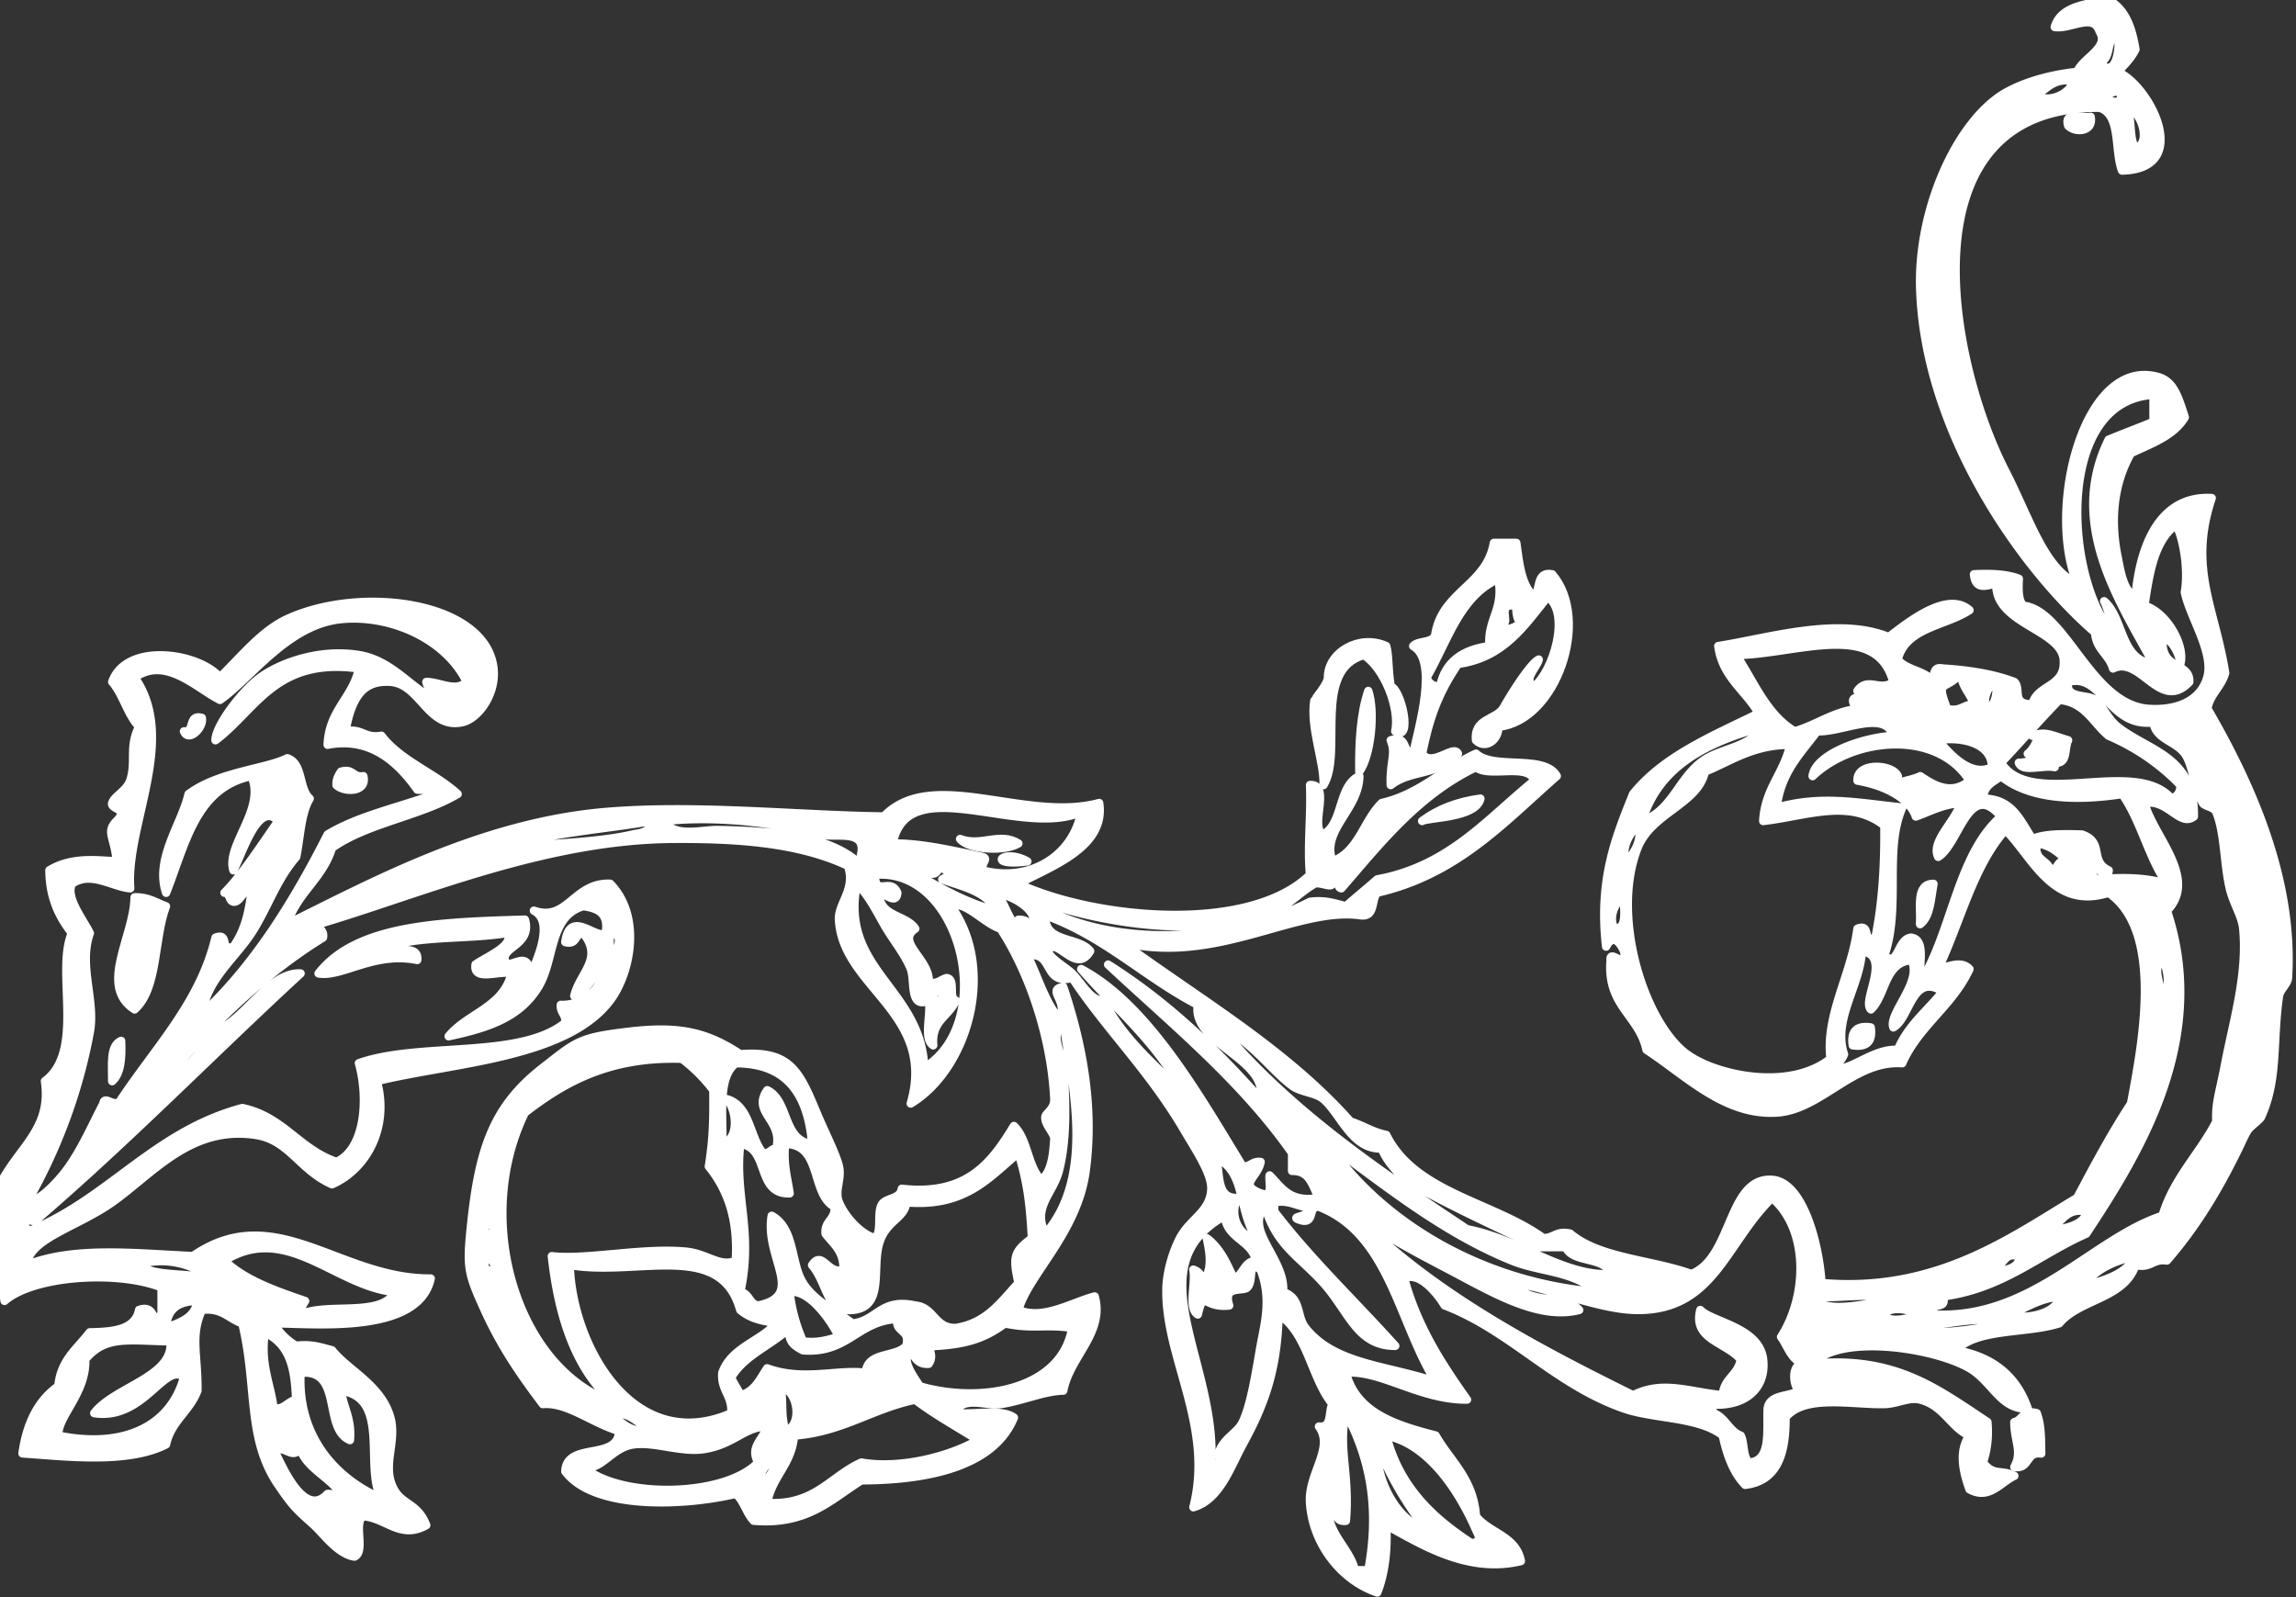 <svg viewBox="0 0 276 192" xmlns="http://www.w3.org/2000/svg" xml:space="preserve" style="fill-rule:evenodd;clip-rule:evenodd;stroke-linejoin:round;stroke-miterlimit:2"><rect x="0" y="0" width="276" height="192" fill="#333333" stroke="none"/><path d="M242.14 176.358c1.91.292 1.326-1.91 3.236-1.618-.023-2.663-.11-3.658-.539-4.854-1.721-.462-1.668.849-2.697 1.079-.02 2.278 1.04 3.483 0 5.393ZM13.482 129.979c1.051-.927 1.163-2.792 1.079-4.854-1.381.597-1.059 2.896-1.079 4.854Zm209.238-4.314c1.688.25 2.407-.469 2.157-2.157-1.69-.25-2.41.469-2.16 2.157h.003Zm-206.541-4.314c2.857-2.535 2.288-8.498 3.775-12.403-1.199-.419-2.103-1.133-3.775-1.079-.064 4.728-4.374 10.69 0 13.482Zm214.631-10.247c1.235-.922 1.275-3.039 1.617-4.854-2.17-.008-1.5 2.816-1.62 4.854h.003Zm-107.31-7.549c-2.86-1.652-5.18.672 0 0Zm-1.08-2.158c-2.279-1.411-4.474.445-7.011-.54 1.07 1.31 5.34 1.535 7.01.54h.001Zm-78.738-8.089c-1.299.221-1.172-.985-2.696-.54-.286.434-.563.875-.54 1.618.822.831 3.698.961 3.236-1.078Zm115.408 1.079c2.405-3.822-1.406-13.85 4.854-15.64 2.434 1.528 4.385 6.391 3.774 9.168 2.147 1.351.726-5.053-.539-5.393-.373-2.313-.204-3.563-.539-4.854-3.191-1.463-7.019.729-7.011 3.774.002.791-1.613 2.671-1.618 2.697-.57 3.31 1.23 7.554 1.09 10.239l-.011.009Z" style="fill:#fff;stroke:#fff;stroke-width:1px"/><path d="M163.4 92.769c1.411-1.95 1.917-7.259 1.079-9.707-.91 2.68-1.12 6.07-1.08 9.711l.001-.004Zm79.28-1.079c.401 1.216 3.024.21 4.314.539-.51-2.111-2.72-.458-4.31-.539h-.004Z" style="fill:#fff;stroke:#fff;stroke-width:1px"/><path d="M246.99 91.69c1.636.198 1.119-1.757 1.617-2.696-2.136-.627-2.65-1.11-4.314-.54 1.461-.501-.068 1.955-.539 2.157 1.43 0 3.17-.31 3.23 1.072l.006.007ZM22.111 87.918c.542 1.356 2.385-.429 2.157-1.617-1.733-.48-.739 1.78-2.157 1.62v-.003Zm229.199-73.88c-1.019.239-3.25-.733-2.696 1.079.81.85 3.07.78 2.7-1.08l-.004.001Z" style="fill:#fff;stroke:#fff;stroke-width:1px"/><path d="M265.33 85.218c.355-1.802 1.678-2.638 2.157-4.314-1.248-7.871-4.455-12.563-1.618-21.032-7.073-.384-8.778 7.348-9.167 11.864-1.481-.612-1.829-3.252-2.157-4.854-.796-3.877-.66-8.43 1.617-12.403 2.438-1.157 5.122-2.068 6.472-4.314-.817-2.538-1.351-4.33-3.235-4.854-8.911-2.474-13.436 15.881-9.707 24.808-3.927-1.646-5.783-7.965-8.629-13.482-6.873-13.327-12.577-43.797 11.325-43.682 2.614.801 1.765 5.066 2.696 7.55 8.609-.187 3.266-10.3-.539-11.864.81-.808 1.613-1.622 2.157-2.696-.429-2.628-1.231-4.882-3.236-5.933-2.753.482-5.725.747-6.471 3.236 1.962.295 4.647-1.779 5.393.539 1.272 1.941-2.016 3.154-2.696 4.854-3.592.361-7.434 1.519-9.707 3.235-5.343 4.033-9.399 13.82-9.168 22.65.453 17.298 12.098 33.802 21.032 41.524.118 2.039 1.695 2.619 2.157 4.314 3.289-1.644 5.667 5.32 9.167 1.618.104-2.386-3.247-1.384-3.235-4.854.624-1.106 2.148 1.403 2.157 2.696.617-2.249-1.661-6.239-4.314-7.011.58-3.914 1.178-7.811 3.775-9.707.716.975 1.606 5.012 1.078 8.089.607 3.005 3.561 7.269 2.696 10.246-.904 3.12-4.111 3.964-7.011 3.775-6.954-.453-9.948-11.841-15.1-12.403-.621-.638-.61-1.906-.539-3.236-1.419-.558-3.31-.645-5.394-.539.187 1.904 1.416 1.395 2.697 1.079-.31 4.844 7.779 5.543 8.089 9.168.289 3.39-3.196 2.933-3.775 5.393-2.616.002-1.29-1.889-2.157-2.696-2.47-.945-5.412-1.419-8.628-1.618-1.151-.252-1.027.771-1.079 1.618-.964-1.373-3.291-1.383-4.313-2.696.988-3.865 5.696-4.011 8.628-5.933-2.697-2.4-7.541 1.592-9.707 3.235-6.022-2.494-14.502.134-20.492 1.079.521 3.793 3.3 5.328 4.854 8.089-5.538 2.731-11.417 5.122-15.101 9.708-2.054 5.136-4.164 10.216-3.235 18.335.747-1.45 1.528-.793 2.157.54.474 2.512-1.778-.364-1.618 1.079-.474 5.506 3.424 6.642 4.314 10.786 4.85 3.184 9.397 7.907 15.639 7.55 5.334-.306 9.293-6.352 15.101-5.932 1.98-4.49 6.049-6.894 8.089-11.325-1.02-1.07-2.548-.262-3.774 0 2.672-5.596 4.195-12.343 8.089-16.718 3.205 3.129 5.7 9.702 12.403 7.55 6.639 4.596 4.099 17.923 2.696 25.346-2.352 3.581-4.415 7.449-6.471 11.325-8.02 4.803-16.97 11.446-30.74 10.235-.226-4.214-2.089-12.147-5.933-12.403-5.346-.357-4.723 9.407-9.707 11.325-4.748-1.723-11.064-1.878-14.561-4.854-1.647-.39-1.965.551-3.235.54-6.053-4.374-15.425-5.428-18.875-12.404-1.65-.327-2.81-1.145-4.314-1.618-7.687-8.672-18.062-14.655-27.503-21.571 11.269 2.831 20.857-4.208 28.582-3.236 1.996.378 1.346-1.891 2.157-2.696 9.647-2.217 15.251-8.478 21.571-14.021-1.489-2.645-7.566-.703-9.707-2.697-3.947 1.806-6.652 4.853-11.325 5.933-2.189 2.125-2.772 5.856-5.932 7.011-1.396-3.744 3.175-6.166 3.235-10.247-2.586 1.189-1.897 5.652-4.313 7.011-1.806-.712 1.029-6.063-1.618-5.932.163 3.397-.332 7.575 0 10.786-7.335 7.165-25.968 5.333-35.054 1.079 4.07-2.161 10.513-4.424 9.707-9.707-8.805 2.393-20.091-4.389-25.885 1.618-10.441-.138-22.554-1.458-33.436-.539-14.914 1.259-28.166 8.495-38.289 13.482 1.144-3.71 4.255-5.453 5.393-9.168 4.205-2.985 10.575-3.806 15.1-6.471-2.82-2.573-6.828-3.958-9.168-7.011-2 .383-2.314-.921-4.314-.539.816-4.648 2.488-6.119 5.393-5.932 3.616.232 4.506 5.725 8.628 4.854 1.942-.41 4.113-3.398 3.775-6.472-.876-7.961-15.816-10.076-24.807-5.933-3.004 1.386-5.359 4.325-8.089 7.011-2.579-3.005-11.259-4.239-12.943.54 1.329 1.547 1.833 3.919 3.236 5.393-1.268 2.387-.305 4.213-1.079 6.471-.426 1.245-1.905 1.861-2.157 2.697-.238.79 2.08.617.54 2.157-1.351 1.351-.243 1.916 0 4.854-2.204-.087-5.361-.594-8.089 1.078.034 3.382 1.197 5.634 2.696 7.55-1.991 4.613 1.645 14.19-3.235 17.796.849 5.698-3.055 7.852-5.395 12.402.423 6.434-.112 9.298.54 14.021 3.485-3.067 13.642-3.712 18.875-1.618v3.235c-1.392 1.44-.568-1.241-2.697-.539-.469 2.407-3.106 2.646-5.932 2.696-1.473 1.942-3.497 3.334-3.775 6.472-2.425 1.709-3.808 4.461-4.314 8.089 5.205.345 12.621 1.279 17.257-1.079.611-2.804 2.84-3.992 3.775-6.472.051-4.299-.895-6.536.54-9.707 2.447-.29 3.23 1.084 4.854 1.618 1.835 7.697.507 13.83 4.314 19.415 1.803 2.645 2.152 2.907 4.314 4.854 1.073.966 2.824 3.473 4.854 3.775 1.376-.602-.216-4.171 1.079-4.854 2.734.226 4.458 2.82 7.55 1.079-1.194-3.074-3.435-2.253-4.314-5.393-.662-2.363.715-4.974 0-7.55-1.083-3.901-5.104-5.679-7.011-8.089-1.292-.326-2.46-.775-4.314-.539a7.597 7.597 0 0 1-2.696-2.697c5.013.014 17.394 1.349 18.875-5.393-10.982.085-18.682-9.526-28.582-2.696-7.065-.329-14.35-1.163-19.954 1.078.176-3.157 5.975-4.535 10.246-7.55 4.926-3.477 9.438-9.274 17.257-8.089 4.027.61 5.246 4.211 9.168 5.932 4.061-1.767 6.931-6.735 5.393-12.403 9.097-2.236 22.798-2.741 28.043-9.707 2.451-3.256 3.843-10.093 0-14.021-4.406-.181-5.133 4.652-9.168 3.236 2.738 1.433.045 6.736-1.079 9.167-1.272-.148.05-2.009.54-2.157-.373-1.69-1.438-.703-2.697-.539-1.436-2.105 3.106-2.063 2.157-5.393-10.12.306-20.253.599-24.807 6.472 2.824.478 6.67-2.67 11.864-1.618.209-2.187-3.361-.594-4.854-1.079 3.96-1.972 10.539-1.326 15.639-2.157 1.058 1.444-2.507 2.865-3.775 3.775-.329 2.127 2.961.634 4.314 1.079-.968 4.065-5.285 4.782-7.55 7.55 4.957-1.043 8.598-2.341 10.786-5.932 2-3.282 1.246-8.477 5.393-9.707 1.737.241 3.131.823 2.696 3.236-1.124.882-4.288-2.996-4.854 1.079 1.472.393 1.086-1.072 2.157-1.079 2.479 3.08-.402 4.75-1.079 7.55 1.473-.685 2.15-2.164 3.236-3.236.736 1.655-1.977 4.48-4.854 4.314-.068.967.66 1.138.539 2.157-5.47 4.417-17.499 2.275-24.807 4.854 1.234 4.427.67 10.385-2.697 11.864-4.449-1.483-6.409-5.455-11.325-6.472-10.917 2.925-16.332 11.352-26.425 15.1 1.07-1.244-.135-.599-.539-1.618.355-1.615 1.153.516 2.157 0 11.036-9.458 21.155-19.831 31.818-29.661-3.779-.178-6.498 5.362-10.247 7.011-2.506 3.965-6.311 6.632-9.707 9.707 6.811-7.75 13.652-15.469 22.65-21.032.152-.871-.51-.928-.54-1.618 12.089-3.547 27.136-10.143 42.606-10.246 7.571-.05 15.051.418 21.032 3.236.991 2.818-1.181 4.51-1.079 6.471.429 8.193 11.794 11.23 8.628 22.111 6.857-4.125 10.349-16.12 4.854-23.729 1.568-.827 3.982 2.114 5.932 2.696 3.405 5.187 6.122 13.03 6.472 20.493.057 1.22-1.05 1.703-1.079 2.157-.062.997 1.139 1.938 1.079 2.697-.127 1.599-.266 3.992-1.618 4.854-1.586-1.649-1.577-4.895-3.235-6.472-2.657 4.354-5.594 8.428-13.482 7.55-.15 1.108-1.44 1.076-2.157 1.618-1.013.785-.065 3.53-1.079 4.314-1.698-.476-3.571-2.523-4.314-4.314-.575-1.385.353-2.772 0-4.314-.333-1.453-1.82-4.358-2.696-6.471-2.101-5.065-3.237-7.471-9.168-7.011-4.061-2.674-7.354-3.428-13.482-2.696-5.912.706-6.187 1.152-10.247 4.314-5.875 4.577-7.647 9.525-8.628 18.875-.544 5.189-.387 5.832 1.618 10.247 2.163 4.763 4.679 8.229 7.011 11.325 2.892-.273 5.9 2.278 9.168 3.236-.115 3.66-6.333 1.217-6.472 4.854 3.416 4.583 14.094 4.206 20.493 2.697.985.812 1.269 2.326 2.157 3.235 6.47.538 9.28-2.584 12.943-4.854 7.163-.031 15.792-1.32 18.336-7.55-1.455-1.062-4.712-.321-7.011-.54.759-2.167 3.65-.832 5.393-1.079 2.583-.365 5.272-1.588 7.55-1.618.772-4.084 5-6.971 3.775-11.325-2.675.686-6.253 2.923-9.168 1.618 1.204-4.263 7.094-9.274 8.089-16.718 1.061-7.929-.478-15.521-2.696-22.111-2.12.339.812 1.832-.54 3.775-1.705-2.07-2.508-5.042-3.775-7.55 3.28-.583 1.8 3.593 5.393 2.696 4.083 6.173 9.277 11.146 13.481 18.336 1.382 2.362 3.29 5.164 3.236 7.011-.08 2.744-2.544 3.587-3.775 5.932-.903 1.722-1.562 4.123-1.617 5.932-.257 8.356 5.763 16.541 3.235 26.425 3.163-.913 4.442-4.819 5.932-7.55 2.365-4.335 4.161-8.579 4.314-15.64 3.508 2.245 3.904 7.601 6.472 10.786-.498.94.019 2.895-1.618 2.697 1.885 2.595-1.308 5.623-1.078 9.167.324 5.019 3.816 9.355 8.089 10.786.858-2.198 1.239-4.873 1.079-8.089 4.254 2.326 9.827 5.843 16.179 4.314-.56-3.036-3.83-3.361-5.394-5.393-.322-4.531-3.094-6.613-4.854-9.707-4.854-1.258-9.513-2.711-10.785-7.55 4.194-.349 8.893 3.279 14.561 3.236-3.057-4.313-5.97-8.771-7.55-14.561 1.737-.921 3.897 1.654 4.854 3.235 7.93 3.024 13.201 9.488 21.571 12.404 3.586 1.25 9.027.973 11.864 3.236.514 2.362 1.271 4.481 2.696 5.932 3.86-.454 4.891-3.738 4.854-8.089 2.242-2.831 8.007-1.534 11.864-1.618 1.619-.035 2.939-.886 4.314-.539 2.871.724 3.804 3.491 5.932 4.314-1.261 1.765-.846 4.143 0 6.471 2.337 1.3 3.65-.789 5.393-1.618-1.495-.796-2.521.083-3.774-1.618.453-1.344.706-2.889.539-4.854-6.091-4.034-11.125-7.952-21.032-7.011 3.4-3.671 14.687-1.899 18.875.54 2.753 1.603 3.727 5.01 7.011 4.854-1.334-3.879-4.189-6.236-8.628-7.011 2.533-2.68 8.449-1.977 12.403-3.236 2.455-2.938 7.837-2.948 9.168-7.011 1.87.433 2.072-.803 3.774-.539 3.426-3.93 6.113-8.319 8.629-13.482.359-.737.664-1.479 1.078-2.157.287-.47 1.461-1.273 1.618-1.618 2.083-4.559 1.351-8.976 2.157-14.561.106-.74 1.033-1.415 1.078-2.157.74-11.803-4.42-23.327-9.68-32.356l-.027.011Zm-17.26 70.108c-.554-1.812 1.677-.839 2.696-1.079 1.315-1.74 3.418-2.694 5.933-3.235-1.45 2.864-5.42 3.209-8.63 4.314h.001ZM118.1 104.633c-.213-.928.8-1.382 0-1.618-3.843-.821-7.445-1.647-10.786-1.618 1.718-8.907 15.383-.609 22.65-3.775-.93 5.118-6.02 8.544-11.86 7.011h-.004Zm25.89 16.179c-.756 4.69 8.522 6.459 7.55 11.325-5.4-6.104-11.277-11.732-18.335-16.179 7.716 7.204 15.958 13.882 22.111 22.65v2.157c2.209-.052 2.449 1.865 3.235 3.236-3.534.659-4.485-1.267-5.932-2.697-.123.956.543 2.701-1.079 2.157-2.742-1.089-.409-1.792 0-3.775-1.02-.121-1.189.608-2.157.539-5.307-8.715-11.427-19.49-19.414-23.729 4.263 4.904 9.317 9.019 12.403 15.1-3.474-3.537-7.347-6.674-9.707-11.325-1.538.113-2.529-1.962-3.775-3.236-.85-.868-4.354-2.745-2.157-3.236 1.498.577 2.983 2.741 4.314.54-1.418-1.818-5.573-.898-5.393-4.314 7.15 2.576 11.95 7.474 18.35 10.787h-.014Zm8.09-10.786c2.52-.837 4.181-2.807 5.932-3.775.72-.398 3.184 1.205 1.618-1.079 2.318-.255.689 1.451 1.617 1.618 4.75-5.497 9.258-11.235 16.179-14.561 1.562 1.314 6.344-.591 7.011 1.618-5.668 4.579-10.219 10.274-18.875 11.864-1.242 1.095-2.532 2.142-3.774 3.236-1.292-.326-2.461-.775-4.314-.539-10.297 5.292-25.923 5.799-35.054-1.079 8.45 3.598 21.15 5.519 29.65 2.697h.01Zm-32.36-2.696c2.181.353 5.557 2.331 4.314 4.314-.221-.678-.696-1.102-1.618-1.079.236.596 2.381 2.798 1.079 1.618-2.22-.647-2.39-3.353-3.77-4.853h-.005Zm56.63 40.446c-10.793-7.183-21.51-14.443-29.661-24.268 3.602 1.449 6.017 5.062 8.629 7.011 1.062.793 2.841.814 3.775 1.618 2.127 1.831 3.414 6.082 7.01 5.932.593 1.564 1.724 2.591 2.697 3.775 5.154 2.935 10.703 5.475 16.178 8.089h3.236c.886 1.99 4.723 1.029 5.393 3.235-5.71.297-11.17-4.3-17.27-5.392h.013Zm-16.18 32.357c.498.94-.019 2.895 1.618 2.696.491-5.646-1.001-8.871 0-12.943 2.922 5.495 4.085 11.429 2.696 18.875h-1.618c-.59-2.836-4.42-5.283-2.7-8.628h.004Zm6.47-7.55c5.296 1.051 8.973 7.132 10.785 11.325.198.458.934 1.433-.539 1.618-4.68-3.049-8.67-6.782-10.24-12.943h-.006Zm-1.08 1.079c1.542 3.851 3.563 7.222 5.933 10.246-3.89-1.147-6.31-6.622-5.93-10.246h-.003Zm-126.19 5.932c-2.766 2.99-5.379-3.15-6.471-5.393 1.696-.27 2.108 1.176 3.236 0 .712 2.713 5.466 4.228 4.854 6.471-.222-.678-.697-1.102-1.619-1.078Zm56.086-7.011c5.841-.451 9.349-3.234 14.561-4.314 2.338 1.796 5.021 3.247 7.55 4.854-3.483 2.012-9.403 3.505-14.021 2.696-3.732 1.661-5.588 5.198-11.325 4.854.577-3.192 2.941-4.603 3.229-8.09h.006Zm-59.322-7.55c5.161-.487 2.636 6.712 5.932 8.089.226-2.563-.785-3.89-1.079-5.932 6.024.825 2.755 9.212 4.854 12.943-5.884-2.563-10.105-7.816-9.707-15.1Zm33.975 11.325c2.105.536 3.375-2.289 5.932-2.696 2.594-.414 5.807.988 8.628.539 3.587-.571 4.875-2.737 7.55-2.696-.567 1.698-2.11 2.417-1.079 4.314-3.969 4.154-16.519 4.416-21.031.539Zm90.603 0c.081 1.339-.278 2.238-1.078 2.696-.08-1.337-.1-2.617 1.08-2.696h-.002Zm-67.414-1.079c-.198 1.6-.935 2.66-2.157 3.236.198-1.6.935-2.661 2.157-3.236Zm53.924-29.121c.271 2.784 3.217 2.895 3.774 5.393-1.516.102-1.476 1.76-2.696 2.157-.834-1.862-1.68-3.714-3.235-4.854.445 2.05.694 3.863-.54 5.393.029-.928-.415-1.382-1.078-1.618.338 1.639-.69 4.645.539 5.393.774-3.16.604-.726 3.775-1.079-.808-2.496 1.603-1.643 2.157-2.157.855-.793-.049-3.426 1.617-2.157 1.373 3.52.479 6.499 0 9.168-.554 3.089-1.108 6.924-2.157 9.167-.556 1.19-2.062 1.854-2.696 3.236-.471 1.026.82 2.243-1.078 1.618.62-12.181-9.19-23.585 1.62-29.66h-.002Zm49.08 21.571c-15.771-7.777-30.959-16.139-40.446-30.2 3.067 1.397 4.371 5.855 7.55 8.628 2.44 2.129 6.97 4.462 10.786 6.472 5.284 2.782 10.768 6.091 15.639 4.854-1.652-1.943-6.6-.591-7.55-3.236 5.165.986 10.304 3.213 14.561 3.236 9.21.05 10.617-8.105 16.179-13.482 4.39 3.767 4.312 11.665 1.079 16.718.83 1.147 1.202 2.752 2.696 3.235-1.479.011-1.281 2.544-.539 3.236-1.211.767-3.554.401-3.775 2.157-.108 2.768.466 6.218-2.157 6.471-.894-.545-.586-2.29-1.078-3.235-1.42-.558-1.816-2.139-3.236-2.697-.391-1.227-3.732.497-3.235-1.618 5.869 1.811 9.65-.69 9.168-4.854-.447-3.857-6.143-4.462-7.55-5.932-.905 3.536 2.948 3.796 4.854 5.932-.268 1.89-2.034 2.281-2.157 4.314-4.1-.393-7.2-1.802-10.77.001h-.019Zm-24.27-17.796c-5.6-1.411-7.869-6.152-11.864-9.168 4.67 2.339 7.44 6.58 11.86 9.168h.004Zm-12.4-12.404c6.779 4.909 13.714 10.612 22.11 14.021 3.452 1.402 7.25 1.157 10.246 3.775-13.53-1.124-25.65-8.09-32.36-17.796h.004ZM7.012 172.583c-.153-2.266 3.398-5.131 3.236-9.168 2.422-2.894 5.047-2.256 10.246-2.157.424 4.27-6.728 5.444-9.167 8.628 5.973.914 8.53-6.312 10.786-4.314-1.654 5.995-7.376 8.595-15.101 7.011Zm66.332-2.697c2.542-.205 3.382 1.292 4.854 2.157-2.59.253-3.541-1.133-4.854-2.157Zm20.492-3.235c2.192.582 2.681 4.771.54 5.393-.577-2.607-.169-2.992-.54-5.393ZM68.49 152.09c8.303 1.376 18.16-3.051 20.493 5.393 1.508 1.255 3.042 1.286 4.314 1.618-1.945 2.189-5.386 2.883-6.472 5.932-.167 2.145 1.246 2.709 1.079 4.854-11.778 5.135-19.141-8.144-19.414-17.797Zm-36.671 8.089c3.226 1.519 3.635 4.635 3.775 8.089-1.027.231-1.355 1.162-2.696 1.079-.384-3.032-1.62-5.211-1.079-9.168Zm39.907 7.55c-10.114-5.208-14.654-21.646-8.629-33.975 4.768-3.681 10.156-6.742 18.875-6.471a19.178 19.178 0 0 1 3.775 3.775c.054 4.304-.092 6.271-.539 9.167 2.164 2.69 3.557 6.151 3.236 11.325-1.826.867-3.435-.833-5.932-1.079-5.247-.515-12.086 1.03-16.179.54.768 6.962 2.655 12.804 6.471 16.718h-1.078Zm16.178-2.157c1.611-2.703 4.801-3.828 7.011-5.932-.256 1.694.672 2.204 1.618 2.696 5.433.399 6.53-3.537 11.325-3.775-.261 1.699 1.655 1.221 1.079 3.236-1.247 1.45-4.739.654-4.854 3.235-3.412-.447-7.516 1.045-11.864-.539-.872 1.285-1.484 2.831-3.236 3.236-.289-.798-.806-1.359-1.087-2.157h.008Zm22.647 1.079c-.525-.949-2.469-3.235-1.079-4.314.469.79.808 1.709 2.157 1.618.931-1.372-.821-2.091 1.079-2.157 3.223-.23 5.509-.781 8.089-2.697 3.366.709 4.946.053 8.089.54-1.23 7.334-10.81 9.19-18.34 7.01h.005Zm-46.375-2.697c2.144.373 2.662 2.372 4.314 3.236-2.033-.483-3.542-1.491-4.314-3.236Zm88.985-18.335v-1.079c1.751-.312 2.509.367 3.775.539.961 1.45-2.376 1.042-.54 1.618 1.733.474.739-1.778 2.157-1.618 8.424 3.262 9.55 13.82 14.021 21.032-5.926-1.999-12.17-2.078-15.639-6.471-1.135-1.437-.449-3.569-2.696-4.314.325-3.97-4.783-7.483-2.157-10.247 1.363 4.686 4.149 5.98 7.011 9.168 3.085 3.439 4.025 7.57 8.628 7.55-4.85-5.397-10.12-10.373-14.56-16.178Zm-112.71 19.414c-3.31-.638-1.351-2.597 0 0Zm18.875-10.786c.922 2.325 3.752 5.581 3.236 7.55-.922-2.325-4.062-5.271-3.236-7.55Zm35.593 1.079c2.164-.388 4.782 3.012 5.932 5.393-1.292.326-2.46.775-4.314.539a20.15 20.15 0 0 1-1.622-5.932h.004Zm127.81 4.853c-3.45.623-1.18-1.647 0 0Zm2.7-.539c5.444.663 12.37-1.971 15.101-.54-3.85 1.071-11.08 1.638-15.1.54h-.001Zm-201.69-3.236c-.288 2.049-2.102 2.572-3.775 3.236.094-2.243 1.432-3.242 3.775-3.236Zm72.803-2.157c-1.525-2.352-.95-6.54-3.775-8.089-.872 5.127 4.205 9.557-1.618 10.786-1.1-.158-1.058-1.459-2.157-1.618 1.59-7.303-.748-11.611 0-17.796 3.573.382 1.837 6.072 5.932 5.932-.266-1.891-.804-3.51-.539-5.932 4.485.009 3.034 5.954 5.932 7.55.141 1.579-1.219 1.657-1.079 3.236.931 1.226 2.231 2.083 2.157 4.314-1.864.735-2.542-2.423-3.775-.54 1.954 2.354 1.632 5.684 4.854 5.393 3.917-.354 2.268-4.952 3.236-8.089.829-2.688 3.071-2.928 3.236-4.854 7.083.611 9.945-2.998 13.482-5.932 1.164 3.759 1.406 6.5 1.618 10.247-2.217 1.679-2.29 2.229-1.618 5.393-2.089 2.225-3.799 4.83-7.55 5.393-2.568.052-2.558-2.475-4.854-2.697-4.159-.923-4.612 1.86-7.55 2.157-1.96-1.508-4.466-2.568-5.948-4.854h.016Zm123.5 4.315c-4.04.645-1.74-1.651 0 0Zm4.31 0c-.783-.295-2.787.63-2.696-.54.79.295 2.79-.63 2.7.54h-.004Zm6.47-.54c-6.05 2.223-5.19-2.254 0 0Zm16.72-2.157c-.147 2.208-4.652 2.873-5.933 2.157 1.92-.771 3.48-1.917 5.93-2.157h.003Zm-210.86.539c-3.609-1.244-7.224-2.483-9.707-4.854 7.485-4.689 13.337 3.095 20.493 3.775-1.577 3.097-8.116 1.231-11.325 2.696-.023-.741.254-1.183.539-1.617Zm196.84-.539c7.292-.978 11.52-5.019 17.257-7.55 6.197-9.396 14.927-23.207 9.707-38.828 3.804-3.871-1.631-8.938-2.696-12.943 2.752-.574 4.241 2.921 5.933 1.618.118-7.26-5.396-7.811-9.168-10.786-1.209-.953-1.784-2.552-2.696-3.235-.945-.709-3.683-.097-3.236-2.157 4.122-1.15 4.841 5.516 10.247 4.854.26 2.048 2.625 2.206 3.774 3.774.918 1.253 1.089 3.948 2.157 5.933.206.382 1.367.458 1.618 1.079 1.031 2.557.908 6.125 1.617 9.167.427 1.83 1.468 3.299 1.618 4.854.53 5.498-1.166 11.013-2.157 16.179-.722 3.764-1.174 4.719-1.078 7.011-2.017 3.915-5.098 6.767-6.472 11.325-8.358 2.695-15.7 12.485-27.504 11.864-.67-1.733 1.75-.4 1.08-2.145l-.001-.014Zm-203.85-.539c1.378.24 2.479.756 3.236 1.618-1.645.026-2.746-.49-3.236-1.618Zm188.21.539c3.063.352 7.54-.709 9.707.539-2.52-.027-8.28 1.946-9.71-.539h.003Zm-117.02-1.618c.15 1.25 1.44 1.24 2.157.54.5 2.567-4.467.312-2.16-.54h.003Zm133.2 1.079c-1.01.12-3.574 1.391-4.314 0 1.88.757 3.45-1.513 4.31 0h.004Zm-217.33-3.236c2.358-1.075 6.945-.263 8.089 1.618-2.469-.767-6.293-.179-8.089-1.618Zm41.525.539v-1.079c1.327-.838 1.586 1.832.54 1.618-.032-.328-.081-.638-.54-.539Zm184.44-1.617c.375 1.504-2.684 2.281-3.236 1.078 1.7.261 1.22-1.655 3.24-1.078h-.004Zm-96.53-11.865c3.668 1.815 2.543 5.984 4.854 9.707-2.165-.063-3.412-3.072-2.157-4.854-2.73.214-2.16-2.867-2.69-4.853h-.007Zm-87.907 8.089h1.079v1.079H58.26v-1.079Zm69.027-6.471c1.02-3.855.804-8.654.54-12.404-.126-1.78-1.784-4.051 0-5.393 1.18 7.85 3.738 18.521-2.157 25.346-1.62-3.15.89-4.775 1.62-7.549h-.003Zm123.5 4.854c0 2-4.354 2.445-4.854 2.157 2-.335 2.01-2.657 4.85-2.157h.004ZM30.217 107.33c-.281 2.046-.67 4.394-2.157 6.471-1.745.667-.412-1.745-2.157-1.079-1.831 7.673-6.981 12.935-11.325 19.415-.716 1.321-2.006-.593-2.157.539-1.849 3.582-3.152 6.693-5.393 9.168-.834.921-2.442 2.589-3.775 2.696 3.514-6.117 6.181-13.046 7.55-20.493.693-3.772-1.378-7.969 0-11.864-.835-1.702-2.964-4.309-2.157-5.932 2.272-1.603 4.813.357 7.011.539-.583-7.576 5.744-17.885.54-25.347 3.71-2.612 7.348 1.23 10.246 2.697 3.736-2.585 8.119-9.062 14.561-9.708 5.931-.594 12.605 2.385 15.1 7.551-1.339 1.275-3.174.005-4.854 0 .402 1.755 2.674 1.64 3.775 2.696-4.524.151-6.766-5.1-11.864-5.933-4.864-.794-9.557 1.011-11.864 2.696-2.258 1.649-5.417 5.881-5.393 7.551 4.931-3.698 7.223-10.035 17.257-8.629-.773 3.541-3.611 5.018-3.775 9.168 5.131-.99 8.44 2.082 10.786 5.393.807.092 1.99-.192 2.157.54-4.335 1.597-9.252 2.612-12.943 4.854-4.121 8.103-8.787 15.661-15.1 21.571.584-4.164 3.902-6.604 5.932-9.707 1.916-2.93 2.982-6.397 5.393-9.168.487-2.389.546-5.207 1.618-7.011-1.344-1.172-.78-4.253-2.696-4.853-2.571 1.3-8.25 1.617-11.864 4.314-.847 3.653-4.082 7.773-2.696 11.864 2.301-5.792 3.545-12.638 10.244-14.028 1.802 3.887-3.091 8.331-2.157 11.325 1.132-2.186 3.015-8.484 5.393-5.932-2.2 3.161-4.52 6.699-6.471 8.628.713.006.493.945 1.079 1.079.95.154 1.669-2.539 2.156-1.078v.007Zm29.661 32.896c-.929 4.922-1.586-.381 0 0Zm27.503-8.089c1.155 1.221 1.591 4.733-.54 5.393.055-3.72-.566-8.116 1.618-9.707 6.287.005 8.678 3.905 9.167 9.707-3.572-.383-2.728-5.182-5.393-6.471-1.909 2.725 1.982 3.57 1.079 7.011-.689.029-.747.691-1.618.539-1.608-1.987-1.531-5.66-4.313-6.472Zm54.466 0c1.782.396 3.854 3.31 2.696 4.854-.56-1.958-1.6-3.434-2.7-4.854h.004Zm12.95 2.696c.299.339 2.19 1.629.539 2.157.07-.718-2.2-1.628-.54-2.157h.001Zm62.01-3.775c-4.87 1.554-3.45-1.683 0 0Zm-21.57-27.503c-.159-2.137.658-3.296 1.617-4.314.75 1.025-.29 3.7-1.62 4.314h.003Zm7.55 23.189c-5.087-3.736-9.211-16.491-5.933-24.807 1.673-4.243 7.271-5.28 8.09-9.168 3.188-1.305 5.767-3.222 10.246-3.235-.715 3.419-3.022 5.247-3.235 9.168 5.354-.642 10.344-2.74 14.561.539.055 4.909-.25 9.457-1.079 13.482-1.744.667-.412-1.745-2.156-1.079-.732 5.557-3.87 10.368-3.236 15.64-5 3.946-13.82 1.975-17.25-.544l-.008.004Zm18.88 0c-1.375-4.173 1.886-8.106 2.157-12.403 3.657.551-.048 5.965 1.078 7.01 1.836-1.759 1.579-5.611 4.854-5.932 1.444 2.51-2.78 6.438-2.157 8.089 1.994-1.074 2.259-6.713 5.933-4.314-1.831 2.303-4.189 4.08-5.393 7.011-3.245-.177-5.984 2.988-8.09 2.157.77-.302 1.31-.842 1.62-1.618h-.002Zm-118.65-20.493c1.36 1.358 2.197 3.007 3.236 4.854.975 1.733 2.585 3.675 3.235 5.393.537 1.42-.201 4.857 2.157 3.775.338 1.639-.69 4.645.54 5.393-.278-2.975 1.914-3.479 2.696-5.393-.931-.327.042-2.558-1.079-2.697-.729.17-1.03.768-2.157.54.228-2.774-4.062-4.845-1.618-6.472-1.079-1.617-3.958-1.435-4.314-3.775-.231-1.513 2.011 1.352 2.157-.539-.808-1.925-2.699.578-2.696-2.157 10.329-.93 14.891 17.634 5.932 23.189-.39-9.554-10.19-11.787-8.1-22.111h.011Zm156.4 16.718c.146.734-.334 2.105-.539 1.079-.15-.735.33-2.106.54-1.079h-.001Zm-147.23-3.775h1.078v1.079h-1.078v-1.079Zm147.77-3.775c.569.561 1.113 3.851 0 4.314-.12-1.01-1.4-3.574 0-4.314Zm-31.82-22.111c-.581-1.453-4.959-1.721-4.854.539 3.553.618 6.34 2.253 7.011 4.314 1.733-.604 3.197-1.476 5.393-1.618-.573 2.138-3.617 4.632-2.696 6.471 2.562-1.607 3.674-9.416 7.55-4.854-5.26 4.628-5.877 13.897-9.707 19.954-.288-1.87.801-5.115-1.079-5.393-1.701.104-1.533 3.701-3.235 2.157 2.011-5.821-.073-12.741 2.157-17.796-5.749-.627-9.718-1.455-15.101 0 .471-4.204 2.861-6.486 4.854-9.168 2.907.168 8.145-2.7 9.168.539-4.224.276-9.454 2.402-9.707 4.854 4.951-4.719 14.943-5.65 18.875.539-2.196 1.862-4.35.529-5.932-.539-.697.426-5.193 1.431-3.775.539.54-.002.64-.44 1.08-.543l-.002.005Zm-190.91 18.875c-2.052 1.016-4.216 4.755-6.471 3.775 2.197-.871 4.934-4.038 6.471-3.775Zm36.672 0c1.709.893-1.581 4.797-.539 3.236.31-.948-.652-3.169.539-3.236Zm197.92 3.775c-.037-.007.033-.501 0-.539-2.56-2.927 2.59.996 0 .539Zm-.54-7.011c.505.456 1.151 3.438 0 3.775.71-1.671-1.6-2.991 0-3.775Zm-76.04-1.078c-.093 1.525.464 3.7-1.079 3.775-.9-.968-.14-3.311 1.08-3.775h-.001Zm-142.37-3.775c-2.495 2.543-8.931 4.005-11.325 4.854 3.343-2.051 7.352-3.434 11.325-4.854Zm58.78-.539c.826 1.07 3.968.86 1.618 2.157 2.517.899 5.373 1.458 6.472 3.775-4.404-1.168-7.749-3.396-11.325-5.393 2.336-1.035 3.34 1.996 4.314.539-.88.393-2.35-1.071-1.08-1.078h.001Zm139.68 1.617c-.405-2.733 2.061 1.158 2.157-.54-2.396-1.125-.466-3.394-3.235-4.314-2.211-.054-4.42-.106-5.933.539-1.46-2.135-2.356-4.834-5.932-4.854.036-1.581 1.232-2.003 2.157-2.696 3.385 2.757 8.876 3.025 14.561 2.157 2.241 3.152 3.164 7.621 5.393 10.786-3.57-1.026-6.653-.614-9.168-.54.29.003.6-.435-.01-.538h.01Zm-219.49-1.617c.029.928-.415 1.382-1.079 1.618-.029-.928.415-1.383 1.079-1.618Zm213.02-2.158c1.776.2 2.694 1.26 3.774 2.157-1.471-.393-1.085 1.071-2.157 1.078-.3-1.316-2.08-1.148-1.61-3.235h-.007Zm-187.14 2.158c-1.016-.183-3.931 1.248-2.696 0 .959.322 2.239-1.581 2.696 0Zm28.582-3.776c-1.981-.037-5.226.974-6.472-1.078 7.294-.756 14.706.517 18.875 1.618 1.672.441 5.283-.678 4.854 2.157-.121.418-.015 1.063-.539 1.079-3.588-3.074-9.997-3.651-16.714-3.776h-.004Zm-8.09-1.078c.035 1.472-1.389 1.438-2.157 1.618-4.678 1.094-11.934 1.151-15.639 1.618 5.142-1.81 13.383-2.376 17.796-3.236Zm-43.142.539c.067 1.35 1.029 1.688-.54 2.157.092-.807-.192-1.99.54-2.157Zm69.566.539c-3.45.623-1.18-1.647 0 0Zm107.32-12.401c-1.915 2.724-5.234 2.474-7.55 4.314-2.712 2.155-3.533 5.827-7.011 7.011 2.01-6.62 7.77-9.485 14.56-11.325h.001Zm28.58 4.312c2.371-2.482 4.6-5.107 7.011-7.55 3.128.287 4.056 2.774 5.932 4.313 3.395 1.46 6.243 3.465 8.629 5.933.028.928-.415 1.382-1.079 1.618-4.36-5.031-16.87 1.409-20.49-4.309l-.003-.005Zm-7.55-2.692c2.046-.443 6.455.003 6.471 3.235-2.57 1.287-5.09-1.595-6.47-3.235h-.001Zm-9.71-3.78c-3.022.394-4.893 1.938-7.551 2.696-3.379-2.014-4.858-5.927-7.011-9.168 7.199-.086 16.86-4.286 18.875 3.236-1.519 1.246-3.083-.681-4.313 1.078 2.93 1.59-2.06-.32-.01 2.15l.01.008Zm12.41-4.31c.141 1.657 1.17 2.426 1.617 3.775-1.27-.013-1.587.929-3.235.539-1.5-3.78-.12-2.06 1.61-4.31l.008-.004Zm4.31 1.07c.111 1.55-.137 2.739-1.079 3.235-.71-.7-.11-2.85 1.08-3.24l-.001.005Zm13.48-6.47c-5.317-7.078-6.228-27.39 5.394-28.043v3.236c-1.774.742-3.619 1.414-5.394 2.156-5.041 10.2 1.446 19.617 5.394 26.965-4.055-.44-3.521-5.467-5.933-7.55.39.61 1.53 4.63.54 3.22l-.001.016Zm2.16-62.55c1.725.15 3.093 4.287 1.079 4.854-.85-1.13-.37-3.58-1.08-4.85l.001-.004Zm-2.7-1.62c1.35-.067 1.688-1.029 2.157.539-.72.7-1.63.33-2.16-.54l.003.001Zm-3.77-1.62c-.104 1.544-3.178 2.893-4.313 1.618 1.29-.69 1.98-1.97 4.31-1.62l.003.002Zm5.39-5.93c.446 2.095-.257 5.813-2.157 3.774 1.53-.73.56-2.31 2.16-3.77l-.003-.004Z" style="fill:#fff;stroke:#fff;stroke-width:1px"/><path d="M170.95 98.701c.643-.454 6.483-.334 7.011-2.697-2.85.385-5.16 1.306-7.01 2.697h-.001Zm0-8.093c.854-4.218 1.881-7.202 4.313-10.785 5.519-.773 7.979-4.604 10.786-8.09 2.785 2.014.673 8.94-1.618 10.786-1.534-.72.416-2.398.539-3.235-.899.375-3.219 3.959-4.313 5.932-.983 1.354-3.49 1.184-3.236 3.775 1.11 1.118 2.735-.002 2.696-1.618 6.934-.69 11.179-12.864 6.472-18.336-1.996-.378-1.345 1.891-2.157 2.696-1.555-1.321-1.811-3.941-2.157-6.471h-2.696c-.876 5.056-6.062 5.802-7.011 10.785-.055 1.384-2.01.867-2.696 1.618 3.092 1.749.667 9.788 0 12.942-1.392-.046-.567-2.309-2.696-1.617.704 1.727-.099 2.392 0 5.393 2.387-1.904 5.736-1.072 8.089-3.775-.5-1.17-3.12 1.713-4.3.01l-.015-.01Zm9.17-21.03c.699 3.755-1.32 4.792-1.078 8.09-3.18.416-5.321 1.869-5.933 4.854-.928.029-1.382-.415-1.617-1.079 2.52-4.3 3.92-9.74 8.63-11.86l-.002-.005Zm2.16 3.24c-.04.939.121 1.677.54 2.157-.331.157-2.076 1.341-2.157 0 .87-.1-.88-2.57 1.62-2.16l-.003.003Z" style="fill:#fff;stroke:#fff;stroke-width:1px"/></svg>